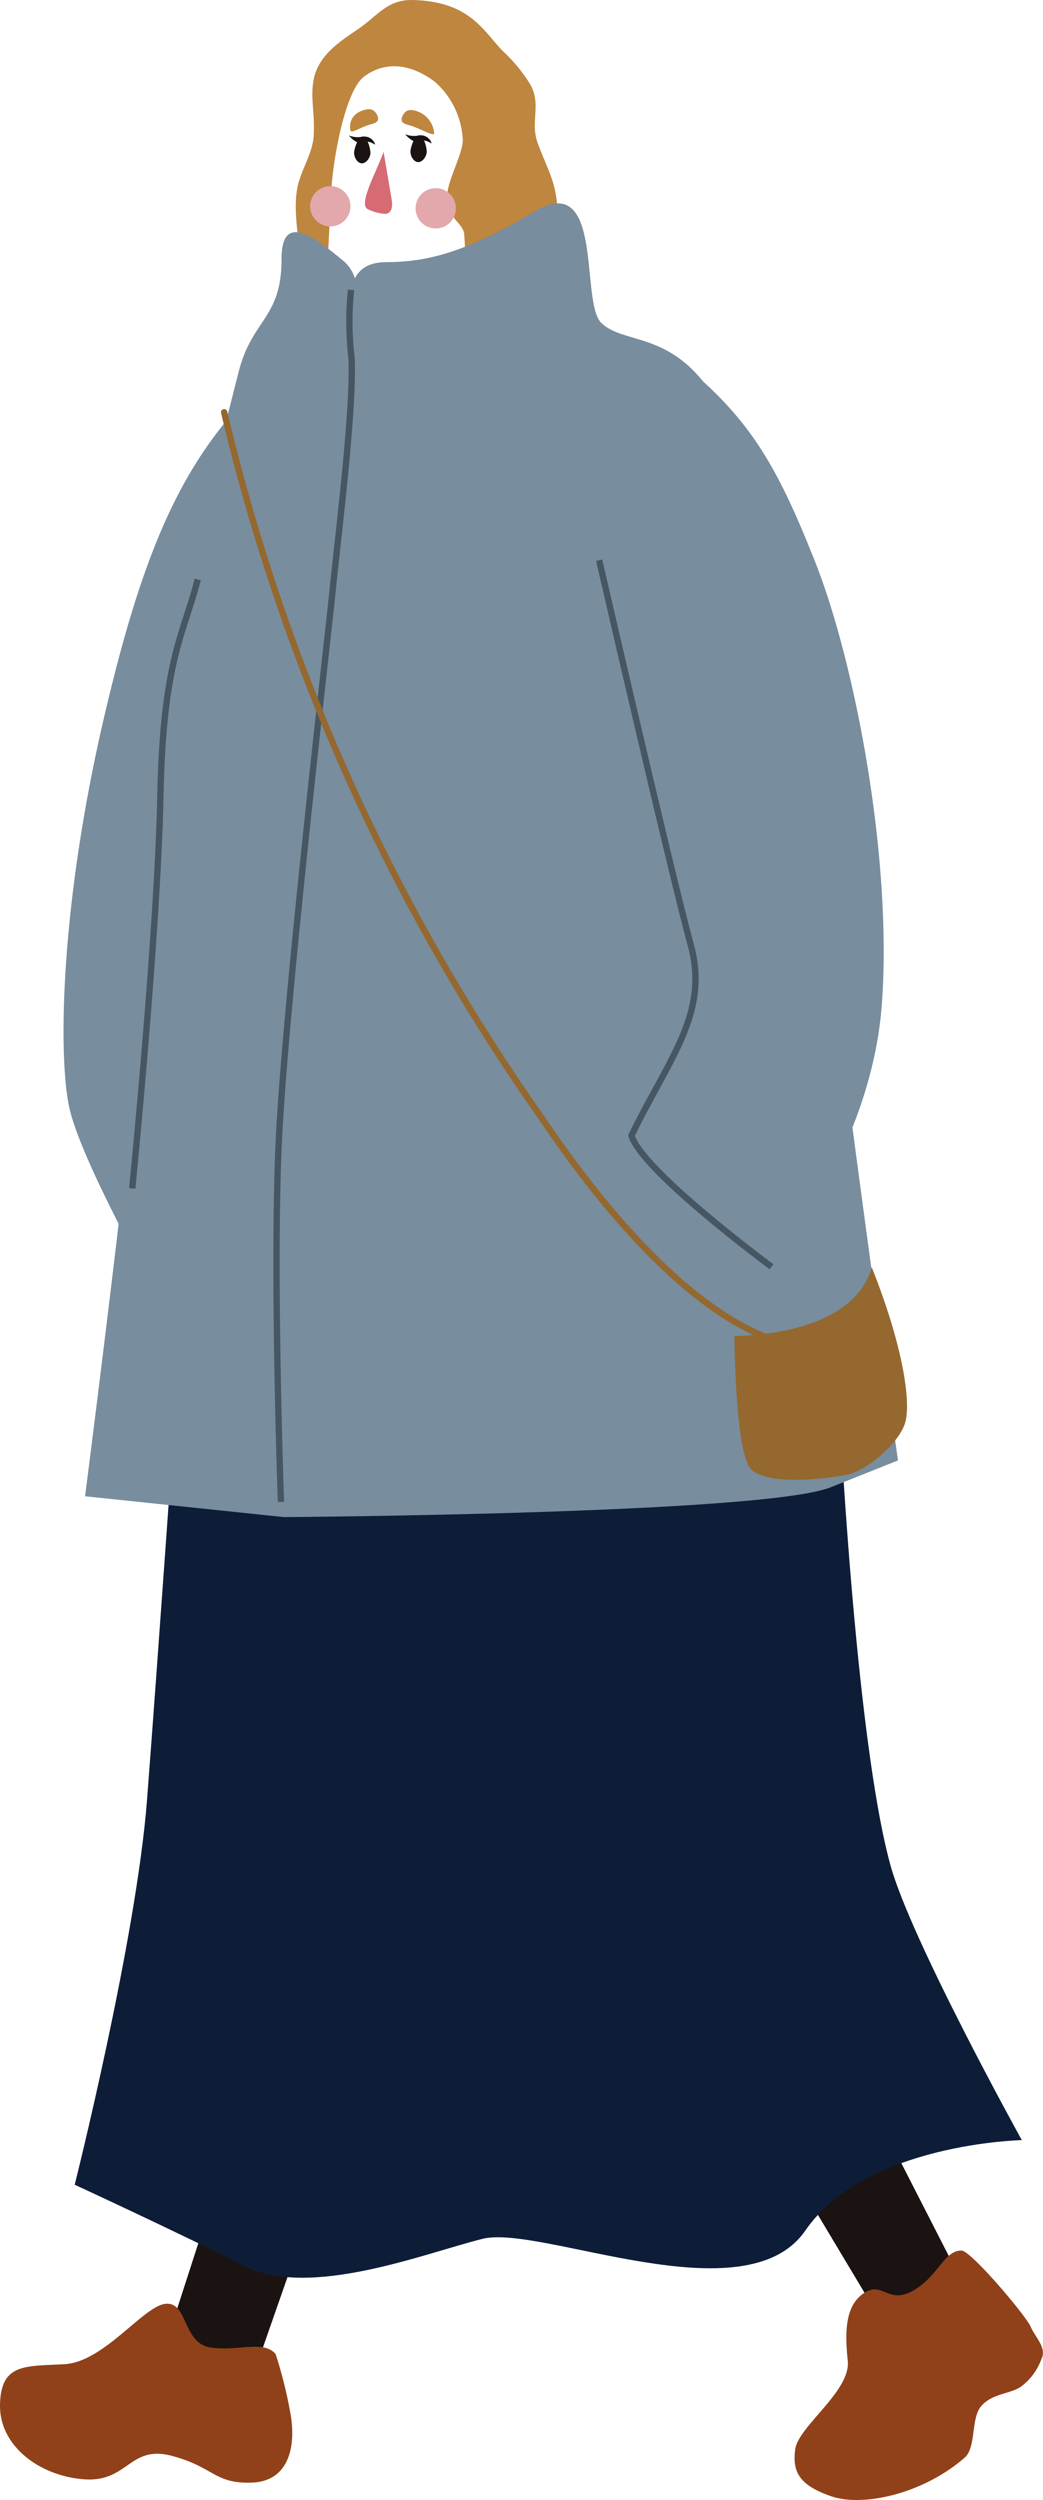 <svg xmlns="http://www.w3.org/2000/svg" width="82.383" height="197.356" viewBox="0 0 82.383 197.356">
  <g id="グループ_896" data-name="グループ 896" transform="translate(-769.317 -26.928)">
    <g id="グループ_895" data-name="グループ 895" transform="translate(769.317 26.928)">
      <path id="パス_1305" data-name="パス 1305" d="M799.629,43.55c-.109-2.34-.871-3.381-1.584-5.365-.6-1.683.352-3.034-.614-4.659a12.575,12.575,0,0,0-2.112-2.551c-1.555-1.584-2.59-3.931-7.123-4.045-2.015-.051-2.762,1.227-4.31,2.287-1.382.946-3.131,2.028-3.517,3.958-.284,1.421.085,2.6,0,4.4-.07,1.516-1.077,2.835-1.319,4.307-.3,1.8.163,3.694.114,4.865-.136,3.272-.136,6.543-.136,6.543l2.183-.272s.407-8.588.543-11.042,1.082-7.858,2.59-9c1.426-1.079,3.41-1.227,5.59.407a6.529,6.529,0,0,1,2.2,4.475c.119,1.067-1.307,3.456-1.227,4.661.124,1.841,1.28,1.979,1.351,2.944a40.849,40.849,0,0,1-.417,9.051l6.407-.953S799.739,45.891,799.629,43.55Z" transform="translate(-755.587 -26.928)" fill="#be863f"/>
      <path id="パス_1306" data-name="パス 1306" d="M808.2,108.055,802.033,96l-6.884,4.063,7.9,13.195Z" transform="translate(-732.5 71.521)" fill="#1a1311"/>
      <path id="パス_1307" data-name="パス 1307" d="M808.378,100.184c-1.392,0-1.814,2.006-3.8,3.153s-2.416-.764-3.885.192-1.555,2.964-1.3,5.353-3.885,5.161-4.145,6.975.344,2.869,2.85,3.728,7.254-.192,10.535-3.058c.907-.791.487-3.068,1.268-4.021.87-1.062,2.333-.982,3.189-1.589a4.693,4.693,0,0,0,1.586-2.132c.475-.895-.439-1.7-.851-2.617S809.111,100.182,808.378,100.184Z" transform="translate(-732.432 77.481)" fill="#904119"/>
      <path id="パス_1308" data-name="パス 1308" d="M785.824,101.186l-4.139,11.848-6.994-2.212,4.139-12.8Z" transform="translate(-761.659 74.406)" fill="#1a1311"/>
      <path id="パス_1309" data-name="パス 1309" d="M771.75,134.822s4.86-19.315,5.712-30.374,2.333-32.212,2.333-32.212l52.306.471s1.268,26.639,4.077,36.871c1.63,5.944,10.383,21.723,10.383,21.723s-12.349.245-17.1,7.138-20.908-.492-25.5.655-13.642,4.761-18.832,2.134S771.75,134.822,771.75,134.822Z" transform="translate(-765.85 37.646)" fill="#0e1d37"/>
      <path id="パス_1310" data-name="パス 1310" d="M800.119,34.187c-4.914,2.927-8.079,4-11.695,4s-2.976,3.529-2.765,7.53-1.062,14.12-1.487,18.354-6.381,33.651-6.805,44.242,2.978,28.943,2.978,28.943,37.847-.235,43.163-2.353l5.316-2.12s-5.741-40.708-6.165-47.768-5.787-32.853-8.976-37.087-6.592-3.3-8.292-4.943S805.649,30.892,800.119,34.187Z" transform="translate(-757.896 -17.493)" fill="#788d9e"/>
      <path id="パス_1311" data-name="パス 1311" d="M789.03,38.663c-7.654,6.354-11.057,13.649-14.459,28.237s-3.614,26.358-2.762,30.592,7.016,15.061,7.016,15.061,3.827-25.65,3.827-27.3S789.03,38.663,789.03,38.663Z" transform="translate(-766.369 -10.203)" fill="#788d9e"/>
      <path id="パス_1312" data-name="パス 1312" d="M793.526,38.945a2.873,2.873,0,0,0-1.074-2.226c-2.687-2.246-4.843-3.585-4.843-.1,0,4.707-2.34,4.707-3.4,8.942s-5.954,22.591-6.165,33.415-5.954,55.3-5.954,55.3l15.735,1.647s5.952-26.591,5.952-27.532S793.526,38.945,793.526,38.945Z" transform="translate(-765.372 -16.156)" fill="#788d9e"/>
      <path id="パス_1313" data-name="パス 1313" d="M784.208,36.364a24.189,24.189,0,0,0,.036,5.34c.214,4-1.062,14.12-1.487,18.354s-3.859,33.575-4.285,44.164.2,27.823.2,27.823" transform="translate(-756.481 -13.48)" fill="none" stroke="#465763" stroke-miterlimit="10" stroke-width="0.5"/>
      <path id="パス_1314" data-name="パス 1314" d="M790.9,38.264C797.485,43.207,799.71,47,802.9,55s6.167,23.532,5.316,35.062S799.5,110.77,799.5,110.77" transform="translate(-738.562 -10.772)" fill="#788d9e"/>
      <path id="パス_1315" data-name="パス 1315" d="M788.831,45.164s5.743,24.944,7.23,30.357-1.7,8.942-4.678,15.059c.851,2.825,11.059,10.356,11.059,10.356" transform="translate(-741.505 -0.938)" fill="none" stroke="#465763" stroke-miterlimit="10" stroke-width="0.5"/>
      <path id="パス_1316" data-name="パス 1316" d="M778.795,45.791c-1.062,4.235-2.736,6.245-2.947,17.069s-2.224,31-2.224,31" transform="translate(-763.179 -0.044)" fill="none" stroke="#465763" stroke-miterlimit="10" stroke-width="0.5"/>
      <path id="パス_1317" data-name="パス 1317" d="M791.088,105.891c-.956-1.147-3.029-.177-5.183-.529s-1.753-3.618-3.509-3.441-4.863,4.589-7.972,4.766-5.025-.09-5.105,3.175,3.112,5.648,6.619,5.913,3.589-2.736,6.939-1.853,3.349,2.207,6.3,2.117,3.509-2.823,3.109-5.294A34.978,34.978,0,0,0,791.088,105.891Z" transform="translate(-769.317 79.947)" fill="#904119"/>
      <path id="パス_1318" data-name="パス 1318" d="M782.849,36.766a3.526,3.526,0,0,1-1.426-.376c-.754-.376.626-2.823,1.254-4.516,0,0,.471,2.779.56,3.315S783.562,36.625,782.849,36.766Z" transform="translate(-752.377 -19.88)" fill="#d66b73"/>
      <path id="パス_1319" data-name="パス 1319" d="M782.947,31.694c.783.2,1.918.9,2.028.686a2.012,2.012,0,0,0-1.079-1.656c-.769-.357-1.162-.262-1.414.23S782.576,31.6,782.947,31.694Z" transform="translate(-750.678 -21.824)" fill="#be863f"/>
      <path id="パス_1320" data-name="パス 1320" d="M782.39,31.668c-.783.2-1.518.737-1.627.519a1.3,1.3,0,0,1,.679-1.489c.769-.357,1.159-.262,1.414.23S782.761,31.571,782.39,31.668Z" transform="translate(-753.074 -21.861)" fill="#be863f"/>
      <circle id="楕円形_956" data-name="楕円形 956" cx="1.592" cy="1.592" r="1.592" transform="translate(32.824 14.853)" fill="#e3a8ac"/>
      <circle id="楕円形_957" data-name="楕円形 957" cx="1.592" cy="1.592" r="1.592" transform="translate(24.499 14.692)" fill="#e3a8ac"/>
      <g id="グループ_892" data-name="グループ 892" transform="translate(27.552 10.692)">
        <g id="グループ_891" data-name="グループ 891">
          <path id="パス_1321" data-name="パス 1321" d="M780.85,32.651c.007-.357.33-1.283.684-1.276s.614.948.606,1.3-.323.817-.679.81S780.843,33.007,780.85,32.651Z" transform="translate(-780.433 -31.283)" fill="#1a1311"/>
          <path id="パス_1322" data-name="パス 1322" d="M781.779,31.429a1.86,1.86,0,0,1-1.1-.092,1.913,1.913,0,0,0,.822.609l.291-.131Z" transform="translate(-780.678 -31.337)" fill="#1a1311"/>
        </g>
        <path id="パス_1323" data-name="パス 1323" d="M781.108,31.389a.9.9,0,0,1,1,.5c.058.148-.01.114-.1.046a1.362,1.362,0,0,0-.592-.177C781.254,31.77,781.108,31.389,781.108,31.389Z" transform="translate(-780.065 -31.283)" fill="#1a1311"/>
      </g>
      <g id="グループ_894" data-name="グループ 894" transform="translate(32.005 10.597)">
        <g id="グループ_893" data-name="グループ 893">
          <path id="パス_1324" data-name="パス 1324" d="M782.685,32.612c.007-.357.33-1.283.686-1.276s.611.948.6,1.3-.323.817-.677.81S782.678,32.966,782.685,32.612Z" transform="translate(-782.27 -31.244)" fill="#1a1311"/>
          <path id="パス_1325" data-name="パス 1325" d="M783.615,31.39a1.878,1.878,0,0,1-1.1-.092,1.934,1.934,0,0,0,.82.609l.291-.133Z" transform="translate(-782.514 -31.298)" fill="#1a1311"/>
        </g>
        <path id="パス_1326" data-name="パス 1326" d="M782.946,31.348a.9.9,0,0,1,1,.507c.058.148-.01.114-.1.046a1.371,1.371,0,0,0-.592-.177C783.092,31.731,782.946,31.348,782.946,31.348Z" transform="translate(-781.898 -31.246)" fill="#1a1311"/>
      </g>
    </g>
    <path id="パス_1327" data-name="パス 1327" d="M776.617,40.346a161.318,161.318,0,0,0,25.07,55.7c13.623,20.142,22.051,18.056,22.051,18.056" transform="translate(10.404 19.124)" fill="none" stroke="#94682e" stroke-linecap="round" stroke-linejoin="round" stroke-width="0.5"/>
    <path id="パス_1328" data-name="パス 1328" d="M793.236,73.592c.257,0,9.3.085,10.851-5.411,2.491,6.269,3.083,10.572,2.653,12.2s-2.993,3.825-4.623,4.169-6.33.878-7.581-.456S793.236,73.592,793.236,73.592Z" transform="translate(34.09 58.796)" fill="#94682e"/>
  </g>
</svg>
